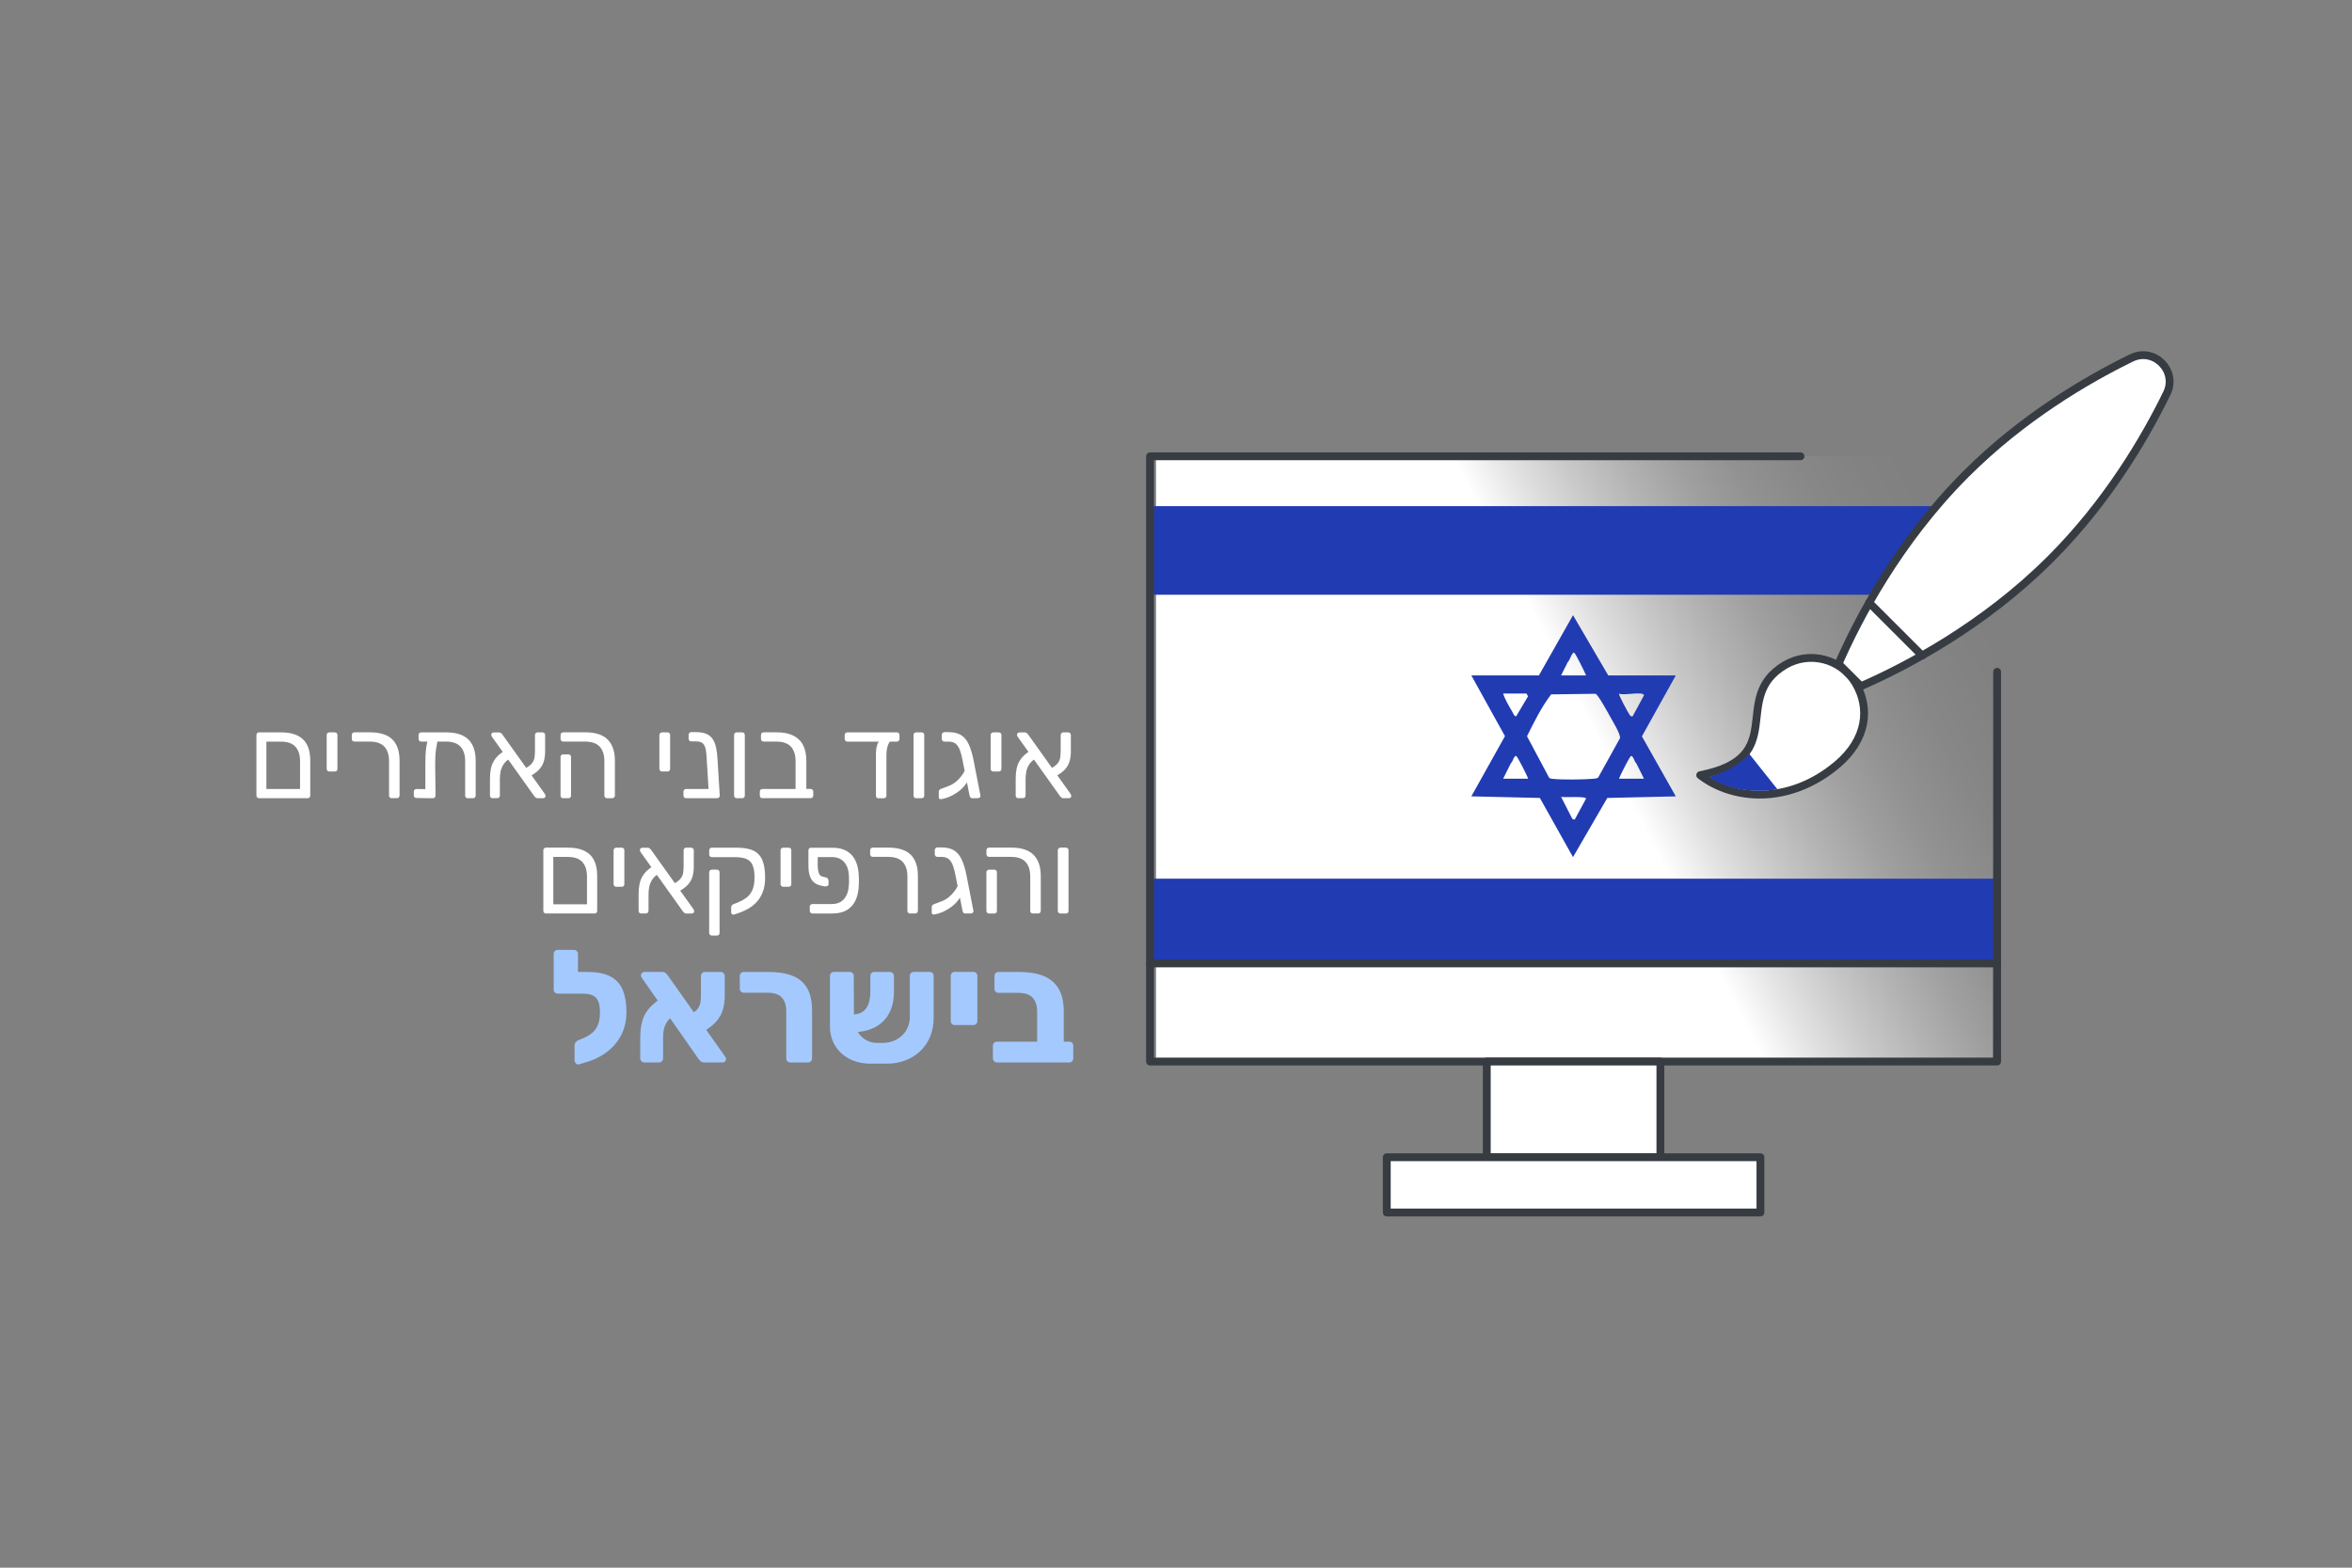 <svg xmlns="http://www.w3.org/2000/svg" xmlns:xlink="http://www.w3.org/1999/xlink" id="OBJECTS" viewBox="0 0 750 500"><rect x="0" y="0" width="750" height="500" fill="#808080" stroke="none"/><defs><style>      .cls-1 {        fill: #213bb2;      }      .cls-2, .cls-3 {        fill: #fff;      }      .cls-2, .cls-4 {        stroke: #373c43;        stroke-linecap: round;        stroke-linejoin: round;        stroke-width: 2.5px;      }      .cls-5 {        fill: url(#linear-gradient);      }      .cls-4 {        fill: none;      }      .cls-6 {        fill: #a4c9ff;      }    </style><linearGradient id="linear-gradient" x1="390.93" y1="299.43" x2="625.14" y2="178.46" gradientUnits="userSpaceOnUse"><stop offset=".51" stop-color="#fff"></stop><stop offset=".57" stop-color="#fff" stop-opacity=".77"></stop><stop offset=".63" stop-color="#fff" stop-opacity=".57"></stop><stop offset=".69" stop-color="#fff" stop-opacity=".4"></stop><stop offset=".75" stop-color="#fff" stop-opacity=".25"></stop><stop offset=".81" stop-color="#fff" stop-opacity=".14"></stop><stop offset=".88" stop-color="#fff" stop-opacity=".06"></stop><stop offset=".94" stop-color="#fff" stop-opacity=".02"></stop><stop offset="1" stop-color="#fff" stop-opacity="0"></stop></linearGradient></defs><rect class="cls-5" x="368.64" y="145.53" width="266.79" height="193.04"></rect><g><g id="GW6VhT"><g><rect class="cls-1" x="366.72" y="161.43" width="270.13" height="28.26"></rect><rect class="cls-1" x="366.72" y="280.25" width="270.13" height="27.89"></rect><path class="cls-1" d="M490.73,215.41l10.87-19.2,11.23,19.2h21.55l-10.81,19.44,10.8,19.14-21.84.51-10.93,18.87-10.57-18.87-21.85-.51,10.72-19.2-10.73-19.38h21.55ZM497.8,215.41h7.97c-.39-.97-3.41-7.13-3.81-7.25-.73-.21-1.4,2.6-2.05,3.02l-2.11,4.23ZM486.75,221.2h-7.43c.55,1.85,1.83,3.92,2.84,5.68.26.45.74,1.73,1.32,1.57l3.78-6.38-.51-.87ZM509.66,247.92l6.92-12.49c.25-1.24-2.38-5.46-3.14-6.86-.65-1.18-3.84-7.04-4.66-7.3l-14.16.2c-3.08,4.03-5.44,8.79-7.69,13.35l6.92,12.98c.26.56.69.54,1.21.6,2.95.34,9.68.25,12.72,0,.58-.05,1.46-.05,1.89-.47ZM520.61,228.45l3.63-6.69c-.28-1.42-6.71.23-7.97-.55-.25.28,2.82,5.99,3.31,6.65.31.41.38.74,1.03.6ZM479.32,248.37h7.97c-.3-1-3.41-7.14-3.81-7.25-.73-.21-1.11,1.93-1.69,2.29l-2.47,4.95ZM516.27,248.37h7.97l-2.47-4.95c-.58-.37-.96-2.5-1.69-2.29-.39.11-3.51,6.25-3.81,7.25ZM502.14,261.41l3.62-6.7c-.04-.85-6.93-.31-7.96-.54l3.59,7.02.75.23Z"></path></g></g><g><path class="cls-3" d="M82.62,254.59c-.25,0-.45-.08-.61-.24-.16-.16-.24-.36-.24-.61v-19.31c0-.25.08-.45.24-.61.16-.16.36-.24.61-.24h7.02c2.11,0,3.85.34,5.22,1.01,1.37.67,2.4,1.67,3.07,3,.67,1.32,1.01,2.98,1.01,4.96v11.18c0,.25-.07.45-.22.61-.15.16-.36.24-.62.24h-15.48ZM84.94,251.65h10.74v-8.9c0-1.96-.49-3.49-1.47-4.58-.98-1.09-2.56-1.64-4.74-1.64h-4.52v15.11Z"></path><path class="cls-3" d="M105.02,246.06c-.25,0-.45-.08-.61-.24-.16-.16-.24-.36-.24-.61v-10.77c0-.25.08-.45.24-.61.16-.16.36-.24.61-.24h1.77c.24,0,.44.08.59.24.15.16.22.36.22.61v10.77c0,.25-.07.45-.22.61-.15.16-.34.24-.59.24h-1.77Z"></path><path class="cls-3" d="M124.91,254.59c-.25,0-.45-.08-.61-.24-.16-.16-.24-.36-.24-.61v-11c0-1.96-.49-3.49-1.47-4.58-.98-1.09-2.56-1.64-4.74-1.64h-4.82c-.25,0-.45-.08-.61-.24-.16-.16-.24-.36-.24-.61v-1.25c0-.25.08-.45.24-.61.16-.16.36-.24.61-.24h5c2.11,0,3.85.33,5.24.99,1.38.66,2.42,1.66,3.11,3,.69,1.34,1.03,3,1.03,4.98v11.18c0,.25-.08.45-.24.61-.16.16-.36.24-.61.24h-1.65Z"></path><path class="cls-3" d="M137.63,234.73h.92c.37,0,.64.09.83.28.18.18.26.41.24.68-.2,1.03-.36,1.96-.5,2.79-.13.83-.23,1.66-.28,2.48-.05.82-.07,1.75-.07,2.78l.11,10c0,.25-.08.45-.24.61-.16.16-.36.24-.61.24l-5.22-.07c-.25,0-.45-.07-.61-.22-.16-.15-.24-.36-.24-.62v-1.18c0-.25.08-.45.24-.61.16-.16.36-.24.61-.24l2.83.04v-7.8c0-1,.01-1.93.04-2.78.02-.85.1-1.7.22-2.56.12-.86.32-1.83.59-2.9.07-.27.19-.49.35-.66.16-.17.42-.26.79-.26ZM134.32,236.53c-.25,0-.45-.08-.61-.24-.16-.16-.24-.36-.24-.61v-1.25c0-.25.08-.45.24-.61.16-.16.36-.24.61-.24h7.98c2.11,0,3.85.34,5.24,1.01,1.38.67,2.42,1.68,3.11,3.02.69,1.34,1.03,2.99,1.03,4.95v11.18c0,.25-.08.45-.24.61-.16.16-.36.24-.61.24h-1.65c-.27,0-.48-.08-.63-.24-.15-.16-.22-.36-.22-.61v-11c0-1.96-.49-3.49-1.47-4.58s-2.56-1.64-4.74-1.64h-7.8Z"></path><path class="cls-3" d="M157.09,254.59c-.25,0-.45-.08-.61-.24-.16-.16-.24-.36-.24-.61v-5.52c0-1.13.11-2.2.33-3.22s.66-1.99,1.31-2.91c.65-.92,1.62-1.78,2.92-2.59l1.69,2.46c-.88.56-1.54,1.21-1.99,1.93-.44.72-.74,1.47-.88,2.24s-.22,1.51-.22,2.22v5.37c0,.25-.08.45-.24.61-.16.16-.36.24-.61.24h-1.47ZM171.43,254.59c-.27,0-.48-.07-.63-.22-.15-.15-.28-.28-.4-.4l-13.5-18.94c-.17-.27-.26-.5-.26-.7s.08-.37.24-.51c.16-.15.34-.22.53-.22h1.73c.27,0,.48.07.64.22.16.15.29.28.39.4l13.53,18.94c.1.17.17.31.2.41s.06.2.06.29c0,.2-.07.37-.22.51s-.32.22-.51.22h-1.8ZM168.49,247.86l-1.51-2.54c1.2-.56,2.05-1.15,2.56-1.77.5-.61.8-1.26.9-1.93.1-.67.15-1.38.15-2.12v-5.07c0-.25.08-.45.24-.61.16-.16.36-.24.61-.24h1.54c.24,0,.45.08.61.24.16.16.24.36.24.61v5.26c0,1.03-.12,2.02-.37,2.98-.25.96-.74,1.86-1.49,2.7-.75.85-1.91,1.67-3.48,2.48Z"></path><path class="cls-3" d="M193.57,254.59c-.25,0-.45-.08-.61-.24-.16-.16-.24-.36-.24-.61v-11c0-1.96-.49-3.49-1.47-4.58s-2.56-1.64-4.74-1.64h-6.91c-.25,0-.45-.08-.61-.24-.16-.16-.24-.36-.24-.61v-1.25c0-.25.08-.45.24-.61.16-.16.36-.24.61-.24h7.1c3.19,0,5.55.77,7.08,2.32,1.53,1.54,2.3,3.79,2.3,6.73v11.11c0,.25-.08.45-.24.61s-.36.24-.61.24h-1.65ZM179.59,254.59c-.25,0-.45-.08-.61-.24-.16-.16-.24-.36-.24-.61v-12.28c0-.25.08-.45.24-.61.16-.16.36-.24.61-.24h1.69c.25,0,.44.08.59.24.15.16.22.36.22.61v12.28c0,.25-.07.45-.22.61-.15.16-.34.24-.59.24h-1.69Z"></path><path class="cls-3" d="M211.11,246.06c-.25,0-.45-.08-.61-.24-.16-.16-.24-.36-.24-.61v-10.77c0-.25.08-.45.24-.61.16-.16.36-.24.61-.24h1.77c.24,0,.44.08.59.24.15.16.22.36.22.61v10.77c0,.25-.07.45-.22.61-.15.16-.34.24-.59.24h-1.77Z"></path><path class="cls-3" d="M218.79,254.59c-.25,0-.45-.08-.61-.24-.16-.16-.24-.36-.24-.61v-1.25c0-.25.08-.45.24-.61.16-.16.36-.24.61-.24h10.37v2.24c0,.25-.08.42-.24.53-.16.11-.36.17-.61.17h-9.52ZM226.92,254.59c-.25,0-.44-.08-.57-.24-.13-.16-.23-.36-.28-.61l-.7-11.36c-.05-1.2-.14-2.24-.28-3.12-.14-.88-.43-1.57-.88-2.06-.45-.49-1.21-.74-2.26-.74h-1.51c-.25,0-.45-.08-.61-.24-.16-.16-.24-.36-.24-.61v-1.25c0-.25.08-.45.24-.61.16-.16.36-.24.61-.24h1.54c1.4,0,2.52.2,3.38.61.86.4,1.53.99,2,1.76.48.77.82,1.7,1.03,2.78.21,1.08.35,2.28.42,3.6l.7,11.47c.02.25-.05.45-.22.61-.17.16-.38.24-.62.24h-1.77Z"></path><path class="cls-3" d="M234.93,254.59c-.25,0-.45-.08-.61-.24-.16-.16-.24-.36-.24-.61v-19.31c0-.25.08-.45.24-.61.16-.16.36-.24.61-.24h1.73c.27,0,.48.08.62.24s.22.36.22.61v19.31c0,.25-.07.45-.22.61-.15.16-.36.24-.62.24h-1.73Z"></path><path class="cls-3" d="M243.14,254.59c-.25,0-.45-.08-.61-.24-.16-.16-.24-.36-.24-.61v-1.25c0-.25.08-.45.24-.61.16-.16.36-.24.61-.24h10.55v-8.9c0-1.96-.49-3.49-1.47-4.58s-2.56-1.64-4.74-1.64h-3.97c-.25,0-.45-.08-.61-.24-.16-.16-.24-.36-.24-.61v-1.25c0-.25.08-.45.24-.61.16-.16.36-.24.61-.24h4.16c2.11,0,3.86.34,5.26,1.03,1.4.69,2.45,1.7,3.14,3.03s1.05,3,1.05,4.98v9.01h1.36c.24,0,.45.08.61.24.16.16.24.36.24.61v1.25c0,.25-.08.45-.24.61-.16.16-.36.24-.61.24h-15.33Z"></path><path class="cls-3" d="M270.2,236.53c-.25,0-.45-.08-.61-.24-.16-.16-.24-.36-.24-.61v-1.25c0-.25.08-.45.24-.61.16-.16.36-.24.61-.24h15.78c.24,0,.45.08.61.24.16.16.24.36.24.61v1.25c0,.25-.08.45-.24.61-.16.16-.36.24-.61.24h-15.78ZM280.13,254.59c-.54,0-.81-.27-.81-.81v-13.13c0-1.45.17-2.57.51-3.38.34-.81.77-1.21,1.29-1.21h3.6c-.61,0-1.11.47-1.49,1.4-.38.93-.57,2.08-.57,3.46v12.87c0,.25-.09.44-.26.59-.17.15-.38.22-.63.22h-1.65Z"></path><path class="cls-3" d="M292.15,254.59c-.25,0-.45-.08-.61-.24-.16-.16-.24-.36-.24-.61v-19.31c0-.25.08-.45.24-.61.16-.16.36-.24.61-.24h1.73c.27,0,.48.08.62.24s.22.36.22.61v19.31c0,.25-.07.45-.22.61-.15.16-.36.24-.62.24h-1.73Z"></path><path class="cls-3" d="M305.28,252.71c-.91.61-1.76,1.08-2.56,1.42-.8.33-1.62.58-2.48.75-.25.02-.45,0-.63-.07s-.26-.23-.26-.48v-1.84c0-.42.26-.72.77-.92.17-.07.49-.19.96-.35.47-.16.97-.35,1.51-.57.54-.22,1-.45,1.4-.7.61-.39,1.21-.9,1.8-1.53s1.08-1.27,1.49-1.95c.4-.67.61-1.27.61-1.78l2.13-.26c-.02,1.05-.26,2.12-.7,3.2-.44,1.08-1.02,2.06-1.73,2.94-.71.88-1.48,1.59-2.32,2.13ZM310.02,254.59c-.25,0-.44-.08-.57-.24-.14-.16-.23-.36-.28-.61l-2.24-11.29c-.25-1.3-.53-2.38-.86-3.25-.33-.87-.77-1.53-1.32-1.99-.55-.45-1.31-.68-2.26-.68h-1.32c-.25,0-.45-.08-.61-.24-.16-.16-.24-.36-.24-.61v-1.32c0-.25.08-.45.24-.61.16-.16.36-.24.61-.24h1.36c1.64,0,2.97.33,3.97.97,1.01.65,1.81,1.62,2.41,2.92.6,1.3,1.1,2.92,1.49,4.85l2.24,11.47c.05.25-.02.45-.2.61-.18.16-.4.24-.64.24h-1.77Z"></path><path class="cls-3" d="M316.75,246.06c-.25,0-.45-.08-.61-.24-.16-.16-.24-.36-.24-.61v-10.77c0-.25.08-.45.24-.61.16-.16.36-.24.61-.24h1.77c.24,0,.44.08.59.24.15.16.22.36.22.61v10.77c0,.25-.07.45-.22.61-.15.16-.34.24-.59.24h-1.77Z"></path><path class="cls-3" d="M324.73,254.59c-.25,0-.45-.08-.61-.24-.16-.16-.24-.36-.24-.61v-5.52c0-1.13.11-2.2.33-3.22s.66-1.99,1.31-2.91c.65-.92,1.62-1.78,2.92-2.59l1.69,2.46c-.88.56-1.54,1.21-1.99,1.93-.44.72-.74,1.47-.88,2.24s-.22,1.51-.22,2.22v5.37c0,.25-.08.45-.24.61-.16.16-.36.24-.61.24h-1.47ZM339.08,254.59c-.27,0-.48-.07-.63-.22-.15-.15-.28-.28-.4-.4l-13.5-18.94c-.17-.27-.26-.5-.26-.7s.08-.37.24-.51c.16-.15.34-.22.53-.22h1.73c.27,0,.48.07.64.22.16.15.29.28.39.4l13.53,18.94c.1.17.17.31.2.41s.06.2.06.29c0,.2-.07.37-.22.51s-.32.22-.51.22h-1.8ZM336.13,247.86l-1.51-2.54c1.2-.56,2.05-1.15,2.56-1.77.5-.61.8-1.26.9-1.93.1-.67.15-1.38.15-2.12v-5.07c0-.25.08-.45.24-.61.16-.16.36-.24.61-.24h1.54c.24,0,.45.08.61.24.16.16.24.36.24.61v5.26c0,1.03-.12,2.02-.37,2.98-.25.96-.74,1.86-1.49,2.7-.75.85-1.91,1.67-3.48,2.48Z"></path><path class="cls-3" d="M174.11,291.36c-.25,0-.45-.08-.61-.24-.16-.16-.24-.36-.24-.61v-19.31c0-.25.08-.45.24-.61.16-.16.36-.24.61-.24h7.02c2.11,0,3.85.34,5.22,1.01,1.37.67,2.4,1.67,3.07,3,.67,1.32,1.01,2.98,1.01,4.96v11.18c0,.25-.07.45-.22.61-.15.16-.36.24-.62.24h-15.48ZM176.43,288.42h10.74v-8.9c0-1.96-.49-3.49-1.47-4.58-.98-1.09-2.56-1.64-4.74-1.64h-4.52v15.11Z"></path><path class="cls-3" d="M196.51,282.83c-.25,0-.45-.08-.61-.24-.16-.16-.24-.36-.24-.61v-10.77c0-.25.08-.45.24-.61.16-.16.36-.24.61-.24h1.77c.24,0,.44.08.59.24.15.16.22.36.22.61v10.77c0,.25-.07.45-.22.61-.15.16-.34.24-.59.24h-1.77Z"></path><path class="cls-3" d="M204.49,291.36c-.25,0-.45-.08-.61-.24-.16-.16-.24-.36-.24-.61v-5.52c0-1.13.11-2.2.33-3.22s.66-1.99,1.31-2.91c.65-.92,1.62-1.78,2.92-2.59l1.69,2.46c-.88.56-1.54,1.21-1.99,1.93-.44.72-.74,1.47-.88,2.24s-.22,1.51-.22,2.22v5.37c0,.25-.08.45-.24.61-.16.16-.36.24-.61.24h-1.47ZM218.83,291.36c-.27,0-.48-.07-.63-.22-.15-.15-.28-.28-.4-.4l-13.5-18.94c-.17-.27-.26-.5-.26-.7s.08-.37.24-.51c.16-.15.34-.22.53-.22h1.73c.27,0,.48.07.64.22.16.15.29.28.39.4l13.53,18.94c.1.17.17.31.2.41s.06.2.06.29c0,.2-.07.37-.22.51s-.32.22-.51.22h-1.8ZM215.89,284.63l-1.51-2.54c1.2-.56,2.05-1.15,2.56-1.77.5-.61.8-1.26.9-1.93.1-.67.15-1.38.15-2.12v-5.07c0-.25.08-.45.24-.61.16-.16.36-.24.61-.24h1.54c.24,0,.45.08.61.24.16.16.24.36.24.61v5.26c0,1.03-.12,2.02-.37,2.98-.25.96-.74,1.86-1.49,2.7-.75.85-1.91,1.67-3.48,2.48Z"></path><path class="cls-3" d="M234.05,291.69c-.22.07-.42.04-.61-.09-.18-.14-.28-.33-.28-.57v-1.69c0-.22.07-.42.2-.59.13-.17.34-.31.61-.4l1.4-.55c.98-.42,1.87-.92,2.67-1.51.8-.59,1.42-1.4,1.88-2.43.45-1.03.68-2.38.68-4.04s-.2-2.86-.59-3.81c-.39-.94-1.04-1.62-1.93-2.02-.9-.4-2.1-.61-3.62-.61h-7.46c-.25,0-.45-.08-.61-.24-.16-.16-.24-.36-.24-.61v-1.32c0-.25.08-.45.24-.61.16-.16.36-.24.61-.24h7.94c2.26,0,4.04.32,5.35.96,1.31.64,2.25,1.66,2.83,3.07.58,1.41.86,3.25.86,5.53,0,1.72-.23,3.2-.7,4.45-.47,1.25-1.1,2.32-1.89,3.2-.8.88-1.69,1.61-2.68,2.19-.99.58-2.03,1.05-3.11,1.42l-1.54.51ZM226.99,298.38c-.25,0-.45-.08-.61-.24-.16-.16-.24-.36-.24-.61v-19.31c0-.25.08-.45.24-.61.16-.16.36-.24.61-.24h1.62c.27,0,.48.08.62.24s.22.36.22.61v19.31c0,.25-.07.45-.22.61s-.36.24-.62.24h-1.62Z"></path><path class="cls-3" d="M249.75,282.83c-.25,0-.45-.08-.61-.24-.16-.16-.24-.36-.24-.61v-10.77c0-.25.08-.45.24-.61.16-.16.36-.24.61-.24h1.77c.24,0,.44.08.59.24.15.16.22.36.22.61v10.77c0,.25-.07.45-.22.61-.15.16-.34.24-.59.24h-1.77Z"></path><path class="cls-3" d="M260.75,273.38v2.87c.02.88.14,1.62.35,2.21.21.59.58.96,1.12,1.1l1.36.37c.2.05.35.18.46.39s.17.46.17.75v.92c0,.27-.13.47-.4.59-.27.12-.56.16-.88.11l-1.43-.29c-.78-.2-1.46-.54-2.02-1.05-.56-.5-.99-1.19-1.27-2.06-.28-.87-.42-1.92-.42-3.14v-4.93c0-.25.07-.45.22-.61s.35-.24.62-.24h6.8c1.84,0,3.37.36,4.6,1.08,1.23.72,2.16,1.76,2.79,3.12.64,1.36.98,3,1.03,4.91.02.37.04.83.04,1.38s-.01,1.01-.04,1.38c-.05,1.89-.39,3.52-1.03,4.89-.64,1.37-1.57,2.42-2.79,3.14-1.23.72-2.76,1.08-4.6,1.08h-6.36c-.25,0-.45-.08-.61-.24-.16-.16-.24-.36-.24-.61v-1.32c0-.24.08-.45.24-.61.16-.16.36-.24.61-.24h6.18c1.69,0,3-.54,3.92-1.64.92-1.09,1.43-2.62,1.53-4.58.02-.37.04-.79.04-1.27s-.01-.9-.04-1.27c-.05-1.96-.55-3.49-1.49-4.58-.94-1.09-2.26-1.64-3.95-1.64h-4.49Z"></path><path class="cls-3" d="M290.2,291.36c-.25,0-.45-.08-.61-.24-.16-.16-.24-.36-.24-.61v-11c0-1.96-.49-3.49-1.47-4.58-.98-1.09-2.56-1.64-4.74-1.64h-4.82c-.25,0-.45-.08-.61-.24-.16-.16-.24-.36-.24-.61v-1.25c0-.25.08-.45.24-.61.16-.16.36-.24.61-.24h5c2.11,0,3.85.33,5.24.99,1.38.66,2.42,1.66,3.11,3,.69,1.34,1.03,3,1.03,4.98v11.18c0,.25-.08.45-.24.61-.16.16-.36.24-.61.24h-1.65Z"></path><path class="cls-3" d="M303.04,289.49c-.91.61-1.76,1.08-2.56,1.42-.8.33-1.62.58-2.48.75-.25.02-.45,0-.63-.07s-.26-.23-.26-.48v-1.84c0-.42.26-.72.77-.92.17-.07.49-.19.96-.35.47-.16.97-.35,1.51-.57.54-.22,1-.45,1.4-.7.61-.39,1.21-.9,1.8-1.53s1.08-1.27,1.49-1.95c.4-.67.61-1.27.61-1.78l2.13-.26c-.02,1.05-.26,2.12-.7,3.2-.44,1.08-1.02,2.06-1.73,2.94-.71.88-1.48,1.59-2.32,2.13ZM307.78,291.36c-.25,0-.44-.08-.57-.24-.14-.16-.23-.36-.28-.61l-2.24-11.29c-.25-1.3-.53-2.38-.86-3.25-.33-.87-.77-1.53-1.32-1.99-.55-.45-1.31-.68-2.26-.68h-1.32c-.25,0-.45-.08-.61-.24-.16-.16-.24-.36-.24-.61v-1.32c0-.25.08-.45.24-.61.16-.16.36-.24.61-.24h1.36c1.64,0,2.97.33,3.97.97,1.01.65,1.81,1.62,2.41,2.92.6,1.3,1.1,2.92,1.49,4.85l2.24,11.47c.05.25-.02.45-.2.61-.18.16-.4.24-.64.24h-1.77Z"></path><path class="cls-3" d="M329.37,291.36c-.25,0-.45-.08-.61-.24-.16-.16-.24-.36-.24-.61v-11c0-1.96-.49-3.49-1.47-4.58s-2.56-1.64-4.74-1.64h-6.91c-.25,0-.45-.08-.61-.24-.16-.16-.24-.36-.24-.61v-1.25c0-.25.08-.45.24-.61.16-.16.36-.24.61-.24h7.1c3.19,0,5.55.77,7.08,2.32,1.53,1.54,2.3,3.79,2.3,6.73v11.11c0,.25-.08.45-.24.61s-.36.24-.61.24h-1.65ZM315.39,291.36c-.25,0-.45-.08-.61-.24-.16-.16-.24-.36-.24-.61v-12.28c0-.25.08-.45.24-.61.16-.16.36-.24.61-.24h1.69c.25,0,.44.08.59.24.15.16.22.36.22.61v12.28c0,.25-.07.45-.22.61-.15.16-.34.24-.59.24h-1.69Z"></path><path class="cls-3" d="M338.16,291.36c-.25,0-.45-.08-.61-.24-.16-.16-.24-.36-.24-.61v-19.31c0-.25.08-.45.24-.61.16-.16.36-.24.61-.24h1.73c.27,0,.48.08.62.24s.22.36.22.61v19.31c0,.25-.07.45-.22.61-.15.16-.36.24-.62.24h-1.73Z"></path><path class="cls-6" d="M186.36,316.91h-8.54c-.34,0-.63-.12-.88-.35-.25-.24-.38-.54-.38-.91v-11.43c0-.37.13-.67.38-.91.25-.24.55-.35.88-.35h5.16c.37,0,.68.12.94.35.25.24.38.54.38.91v5.76h2.12l-.05,6.93ZM184.59,339.47c-.34.1-.65,0-.94-.3-.29-.3-.43-.62-.43-.96v-4.9c0-.3.12-.61.35-.91.24-.3.54-.52.91-.66l1.62-.66c.94-.41,1.81-.92,2.6-1.54.79-.62,1.42-1.47,1.9-2.53.47-1.06.71-2.42.71-4.07,0-1.45-.17-2.61-.51-3.49-.34-.88-.9-1.52-1.69-1.92-.79-.41-1.91-.61-3.36-.61h-1.16c-.34,0-.63-.12-.89-.35-.25-.24-.38-.54-.38-.91v-4.45c0-.34.13-.62.38-.86.25-.24.55-.35.89-.35h2.83c3.03,0,5.45.48,7.26,1.44,1.8.96,3.1,2.39,3.89,4.3.79,1.9,1.19,4.24,1.19,7,0,2.29-.36,4.33-1.09,6.12-.73,1.79-1.71,3.35-2.96,4.68-1.25,1.33-2.65,2.44-4.2,3.31-1.55.88-3.19,1.55-4.9,2.02l-2.02.61Z"></path><path class="cls-6" d="M205.42,338.86c-.34,0-.63-.13-.88-.4-.25-.27-.38-.57-.38-.91v-6.42c0-1.89.17-3.55.51-4.98.34-1.43.94-2.74,1.82-3.92.88-1.18,2.14-2.34,3.79-3.49l3.89,5.66c-.81.61-1.42,1.31-1.82,2.1-.4.79-.66,1.59-.76,2.4-.1.81-.15,1.53-.15,2.17v6.47c0,.37-.13.68-.38.94s-.55.38-.88.38h-4.75ZM224.59,338.86c-.54,0-.94-.13-1.21-.4-.27-.27-.46-.47-.56-.61l-18.2-26.04c-.17-.24-.25-.49-.25-.76s.11-.51.33-.73.48-.33.78-.33h5.61c.54,0,.94.13,1.21.4.27.27.47.49.61.66l18.35,25.99c.13.17.21.31.23.43.02.12.02.23.02.33,0,.27-.1.51-.3.73-.2.22-.46.33-.76.33h-5.87ZM224.18,329.05l-3.94-5.61c1.08-.54,1.85-1.14,2.3-1.79s.73-1.34.83-2.05c.1-.71.15-1.38.15-2.02v-6.27c0-.4.13-.72.38-.96.25-.24.55-.35.88-.35h5.06c.37,0,.67.13.91.4.24.27.35.57.35.91v6.47c0,1.38-.18,2.73-.53,4.05-.35,1.31-1.03,2.58-2.02,3.79-.99,1.21-2.45,2.36-4.37,3.44Z"></path><path class="cls-6" d="M252.04,338.86c-.37,0-.68-.12-.94-.35-.25-.24-.38-.54-.38-.91v-14.97c0-1.96-.47-3.45-1.42-4.47-.94-1.03-2.44-1.54-4.5-1.54h-7.64c-.34,0-.63-.12-.88-.35-.25-.24-.38-.54-.38-.91v-4.1c0-.37.13-.67.38-.91.25-.24.55-.35.88-.35h7.89c3.03,0,5.58.4,7.63,1.21,2.06.81,3.62,2.12,4.68,3.92,1.06,1.8,1.59,4.21,1.59,7.21v15.27c0,.34-.13.63-.38.88-.25.25-.55.38-.89.38h-5.66Z"></path><path class="cls-6" d="M281.02,332.64c1.82.03,3.41-.31,4.78-1.04,1.37-.72,2.43-1.73,3.19-3.01.76-1.28,1.14-2.71,1.14-4.3v-13.1c0-.34.13-.62.38-.86.25-.24.56-.35.94-.35h5.01c.37,0,.67.12.91.35.24.24.35.54.35.91v13.3c0,2.29-.39,4.35-1.16,6.17-.78,1.82-1.85,3.37-3.24,4.65-1.38,1.28-2.99,2.26-4.83,2.93-1.84.67-3.82.99-5.94.96h-4.75c-2.73,0-5.08-.53-7.05-1.59-1.97-1.06-3.48-2.49-4.52-4.27-1.05-1.79-1.57-3.76-1.57-5.92v-16.23c0-.37.13-.67.38-.91.25-.24.55-.35.88-.35h5.06c.34,0,.63.12.89.35.25.24.38.52.38.86l.05,12.64c0,2.83.72,5,2.15,6.52,1.43,1.52,3.23,2.28,5.38,2.28h1.21ZM271.41,329.2v-5.61c1.58,0,2.81-.3,3.69-.91.88-.61,1.5-1.47,1.87-2.58.37-1.11.56-2.43.56-3.94v-4.85c0-.4.12-.72.35-.96s.54-.35.91-.35h5.01c.34,0,.63.13.88.4.25.27.38.57.38.91v4.96c0,2.73-.53,5.07-1.59,7-1.06,1.94-2.6,3.42-4.63,4.45-2.02,1.03-4.5,1.53-7.43,1.49Z"></path><path class="cls-6" d="M304.43,326.93c-.37,0-.67-.13-.91-.38-.24-.25-.35-.55-.35-.89v-14.41c0-.37.12-.67.35-.91.24-.24.54-.35.91-.35h5.97c.37,0,.67.12.91.35.24.24.35.54.35.91v14.41c0,.34-.12.63-.35.89-.24.25-.54.38-.91.38h-5.97Z"></path><path class="cls-6" d="M317.88,338.86c-.34,0-.63-.13-.88-.38-.25-.25-.38-.55-.38-.88v-4.1c0-.37.13-.67.38-.91.25-.24.55-.35.88-.35h12.84v-9.61c0-1.92-.48-3.4-1.44-4.42-.96-1.03-2.47-1.54-4.53-1.54h-6.37c-.34,0-.63-.13-.88-.38s-.38-.55-.38-.88v-4.15c0-.37.13-.67.38-.91.25-.24.55-.35.88-.35h6.62c3.03,0,5.6.42,7.71,1.26,2.11.84,3.72,2.19,4.83,4.04,1.11,1.85,1.67,4.3,1.67,7.33v9.61h1.77c.37,0,.67.12.91.35.24.24.35.54.35.91v4.1c0,.34-.12.63-.35.88-.24.25-.54.38-.91.38h-23.11Z"></path></g><g><polyline class="cls-4" points="636.84 214.26 636.84 338.57 366.72 338.57 366.72 145.53 574.14 145.53"></polyline><line class="cls-4" x1="366.72" y1="307.26" x2="636.84" y2="307.26"></line><rect class="cls-2" x="474.1" y="338.57" width="55.36" height="30.53"></rect><rect class="cls-2" x="442.21" y="369.09" width="119.15" height="17.63"></rect><g><path class="cls-2" d="M569.18,212.13c7.82-4.63,17.91-2.04,22.54,5.78,4.63,7.82,3.74,17.88-5.97,26.03-15.28,12.82-33.18,11.35-43.59,3.29,28.78-5.63,9.32-24.63,27.02-35.1Z"></path><path class="cls-2" d="M593.4,218.86c14.24-6.23,38.99-19.1,60.51-40.62,18.02-18.02,29.98-38.31,37.05-52.8,3.51-7.2-4.08-14.8-11.28-11.28-14.48,7.07-34.78,19.03-52.8,37.05-21.52,21.52-34.39,46.28-40.62,60.51l7.14,7.14Z"></path><line class="cls-4" x1="612.9" y1="209.08" x2="596.05" y2="192.23"></line><path class="cls-1" d="M557.85,240.51l8.95,11.25s-12.26,2.49-21.87-4c7.95-1.82,12.91-7.25,12.91-7.25Z"></path></g></g></g></svg>
